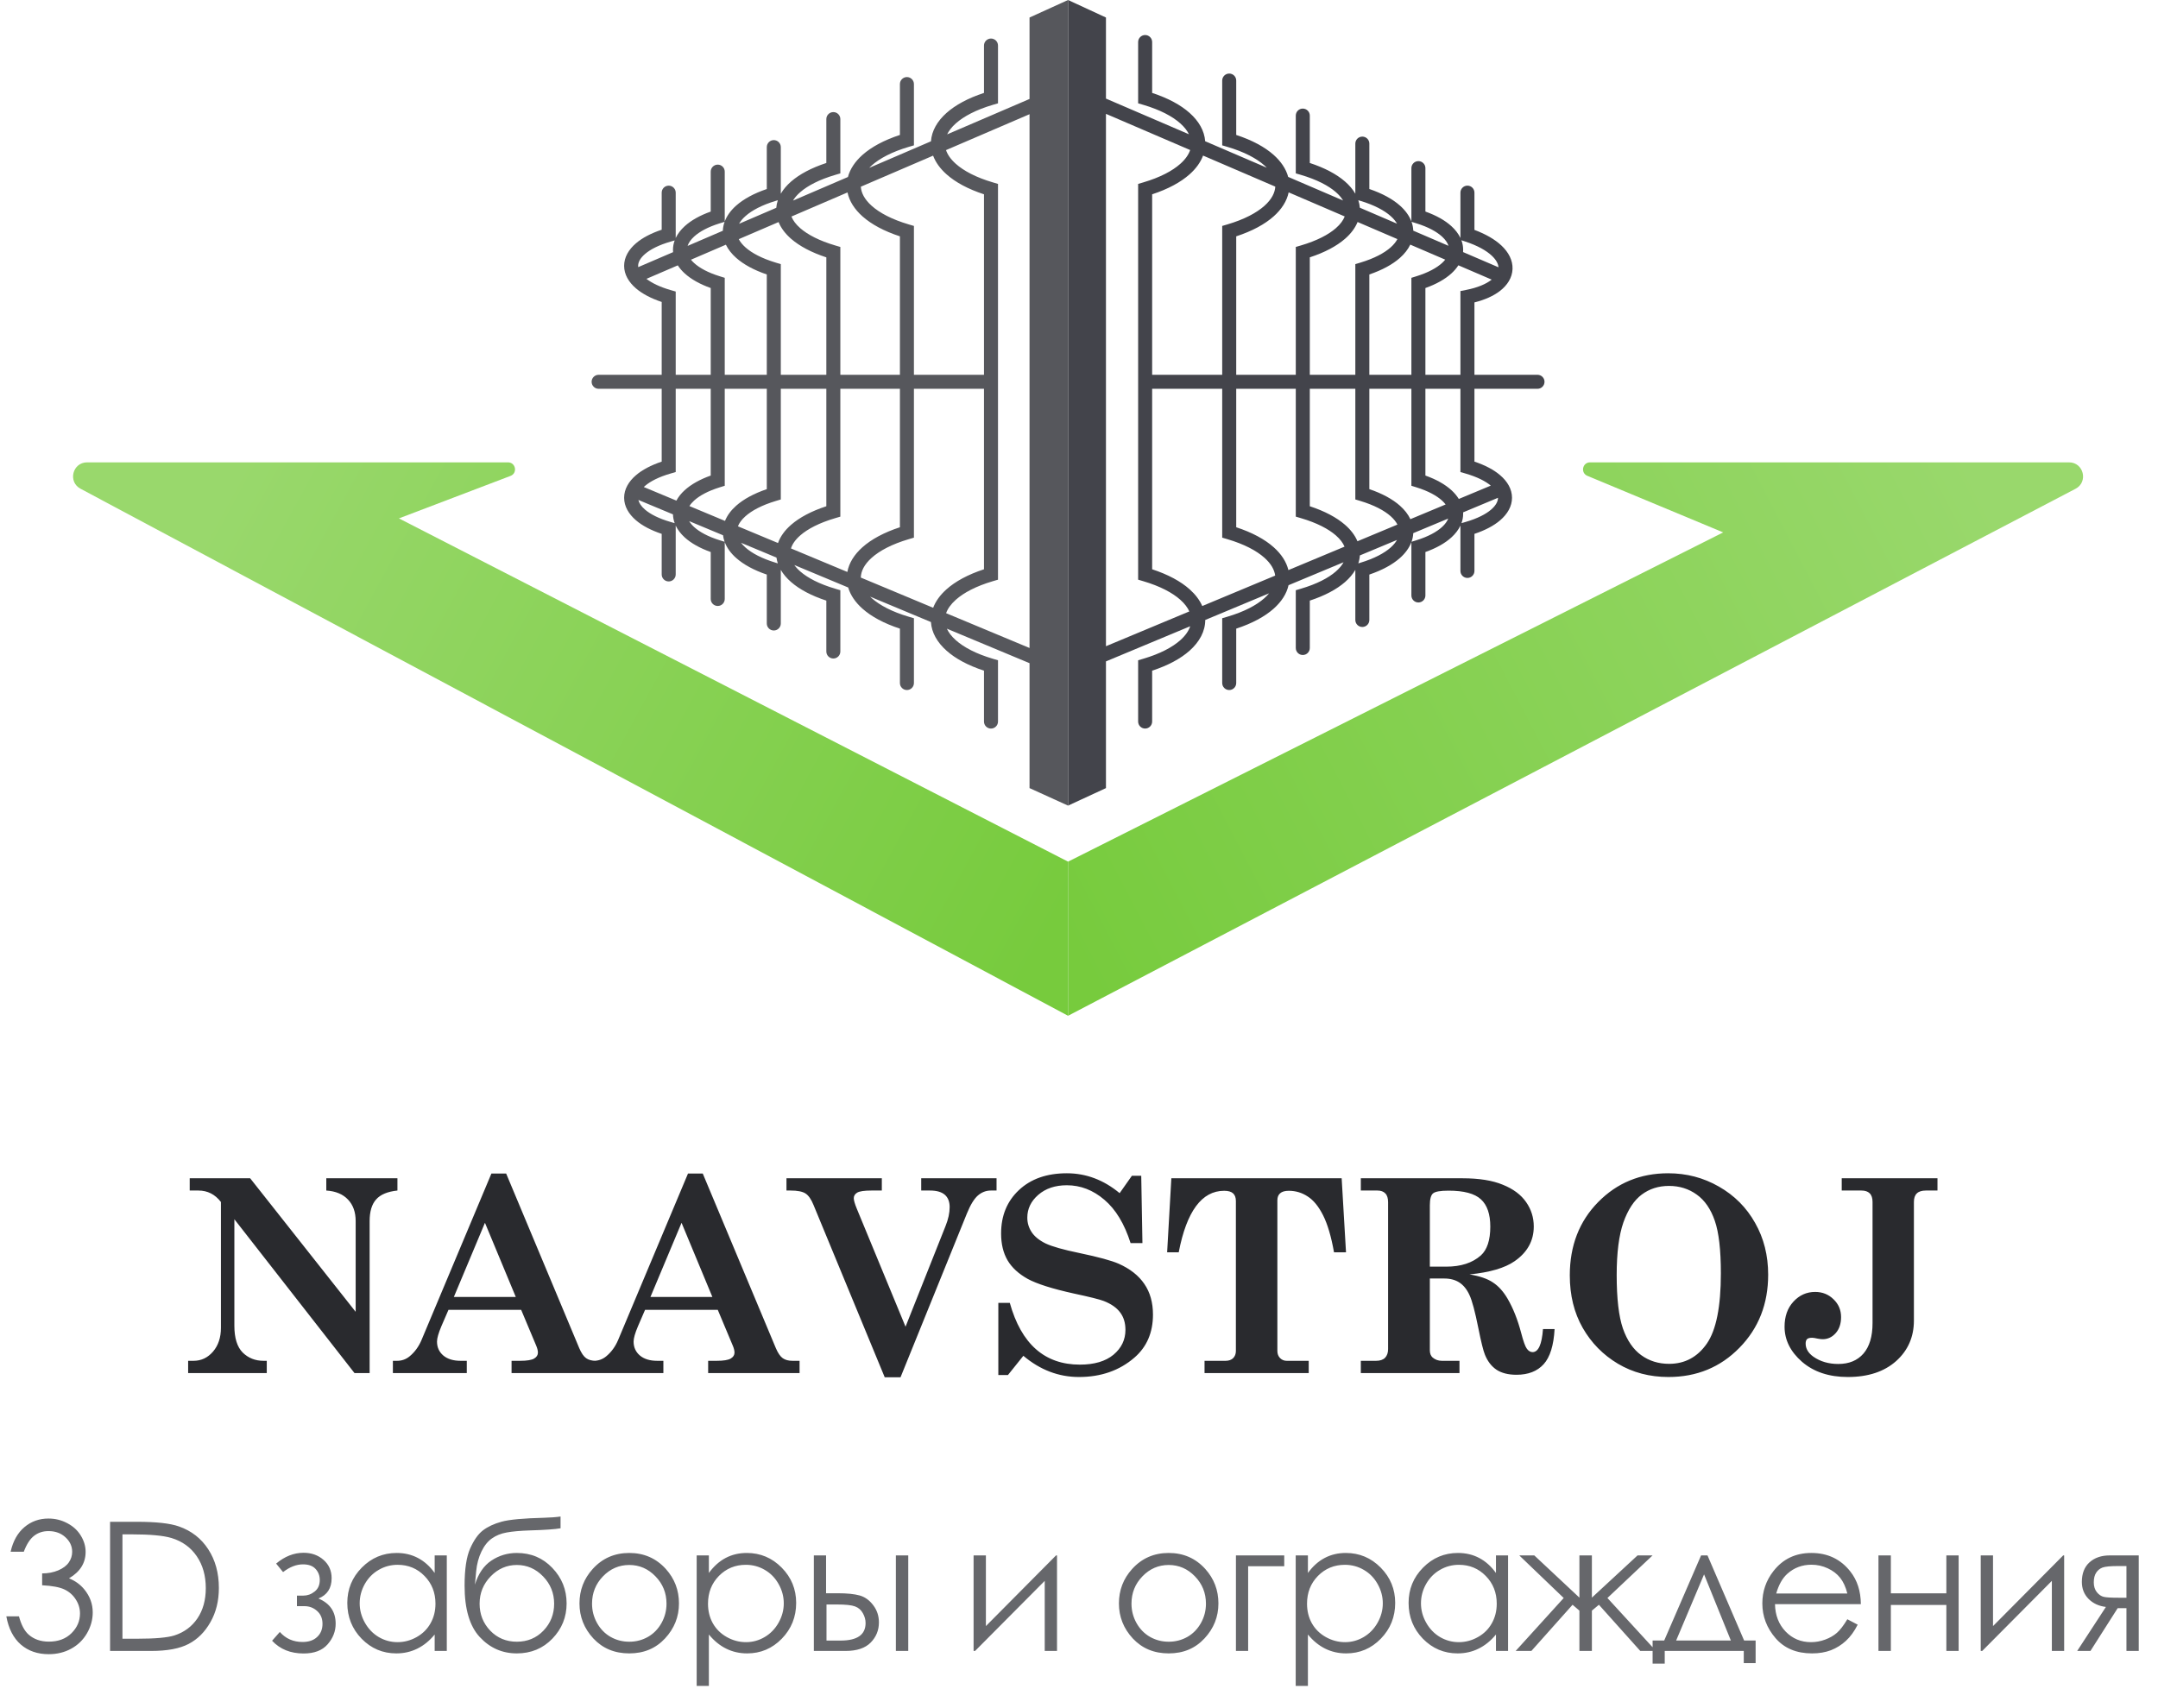 <svg width="144" height="114" viewBox="0 0 144 114" fill="none" xmlns="http://www.w3.org/2000/svg">
<path d="M1.588 103.561H0.709C0.869 102.85 1.176 102.303 1.629 101.92C2.082 101.537 2.617 101.346 3.234 101.346C3.684 101.346 4.102 101.449 4.488 101.656C4.879 101.86 5.18 102.135 5.391 102.483C5.605 102.83 5.713 103.194 5.713 103.572C5.713 104.315 5.344 104.903 4.605 105.336C5.02 105.504 5.359 105.75 5.625 106.074C6 106.531 6.188 107.043 6.188 107.61C6.188 108.098 6.059 108.565 5.801 109.01C5.543 109.451 5.191 109.793 4.746 110.035C4.301 110.278 3.803 110.399 3.252 110.399C2.51 110.399 1.891 110.186 1.395 109.76C0.898 109.33 0.574 108.701 0.422 107.873H1.266C1.414 108.432 1.627 108.836 1.904 109.086C2.26 109.403 2.713 109.561 3.264 109.561C3.889 109.561 4.391 109.373 4.77 108.998C5.148 108.623 5.338 108.184 5.338 107.68C5.338 107.344 5.242 107.029 5.051 106.737C4.863 106.444 4.609 106.223 4.289 106.074C3.973 105.926 3.48 105.834 2.812 105.799V105.008C3.207 105.008 3.566 104.94 3.891 104.803C4.215 104.662 4.449 104.485 4.594 104.27C4.742 104.055 4.816 103.82 4.816 103.567C4.816 103.192 4.666 102.867 4.365 102.594C4.068 102.32 3.691 102.184 3.234 102.184C2.863 102.184 2.543 102.289 2.273 102.5C2.004 102.707 1.775 103.061 1.588 103.561ZM7.345 110.182V101.563H9.132C10.421 101.563 11.357 101.666 11.939 101.873C12.775 102.166 13.427 102.674 13.896 103.397C14.368 104.119 14.605 104.981 14.605 105.981C14.605 106.844 14.417 107.604 14.042 108.26C13.671 108.916 13.187 109.401 12.589 109.713C11.995 110.026 11.162 110.182 10.087 110.182H7.345ZM8.171 109.367H9.167C10.359 109.367 11.185 109.293 11.646 109.145C12.294 108.934 12.804 108.555 13.175 108.008C13.546 107.457 13.732 106.785 13.732 105.992C13.732 105.16 13.531 104.449 13.128 103.86C12.726 103.27 12.165 102.865 11.447 102.647C10.908 102.483 10.019 102.401 8.781 102.401H8.171V109.367ZM19.814 106.49H20.242C20.516 106.49 20.766 106.401 20.992 106.221C21.223 106.041 21.338 105.783 21.338 105.447C21.338 105.162 21.246 104.918 21.063 104.715C20.879 104.508 20.598 104.404 20.219 104.404C19.777 104.404 19.334 104.576 18.889 104.92L18.426 104.352C19 103.871 19.61 103.631 20.254 103.631C20.785 103.631 21.23 103.789 21.59 104.106C21.949 104.422 22.129 104.83 22.129 105.33C22.129 105.994 21.836 106.445 21.25 106.684C22.016 107.004 22.398 107.565 22.398 108.365C22.398 108.873 22.219 109.332 21.86 109.742C21.504 110.149 20.971 110.352 20.26 110.352C19.389 110.352 18.688 110.069 18.156 109.502L18.672 108.916C19.067 109.362 19.572 109.584 20.189 109.584C20.604 109.584 20.928 109.473 21.162 109.25C21.401 109.028 21.52 108.735 21.52 108.371C21.52 108.016 21.401 107.731 21.162 107.516C20.924 107.301 20.643 107.194 20.318 107.194H19.814V106.49ZM29.814 103.807V110.182H29.005V109.086C28.662 109.504 28.275 109.819 27.845 110.029C27.419 110.24 26.953 110.346 26.445 110.346C25.542 110.346 24.771 110.02 24.13 109.367C23.494 108.711 23.175 107.914 23.175 106.977C23.175 106.059 23.497 105.274 24.142 104.621C24.787 103.969 25.562 103.643 26.468 103.643C26.992 103.643 27.464 103.754 27.886 103.977C28.312 104.199 28.685 104.533 29.005 104.979V103.807H29.814ZM26.533 104.434C26.076 104.434 25.654 104.547 25.267 104.774C24.88 104.996 24.572 105.311 24.341 105.717C24.115 106.123 24.001 106.553 24.001 107.006C24.001 107.455 24.117 107.885 24.347 108.295C24.578 108.705 24.886 109.026 25.273 109.256C25.663 109.483 26.081 109.596 26.527 109.596C26.976 109.596 27.402 109.483 27.804 109.256C28.206 109.029 28.515 108.723 28.73 108.336C28.949 107.949 29.058 107.514 29.058 107.029C29.058 106.291 28.814 105.674 28.326 105.178C27.841 104.682 27.244 104.434 26.533 104.434ZM37.405 101.211V101.996C37.014 102.063 36.344 102.11 35.395 102.137C34.708 102.16 34.177 102.207 33.802 102.278C33.431 102.344 33.106 102.475 32.829 102.67C32.552 102.862 32.317 103.154 32.126 103.549C31.938 103.94 31.821 104.377 31.774 104.862L31.692 105.758C31.915 105.028 32.28 104.492 32.788 104.153C33.3 103.813 33.866 103.643 34.487 103.643C35.432 103.643 36.221 103.975 36.854 104.639C37.491 105.303 37.809 106.094 37.809 107.012C37.809 107.922 37.493 108.705 36.86 109.362C36.227 110.018 35.436 110.346 34.487 110.346C33.514 110.346 32.69 109.983 32.014 109.256C31.339 108.529 31.001 107.385 31.001 105.822C31.001 104.733 31.124 103.908 31.37 103.35C31.62 102.787 31.905 102.383 32.225 102.137C32.546 101.891 32.96 101.697 33.468 101.557C33.975 101.416 34.927 101.328 36.321 101.293C36.751 101.281 37.112 101.254 37.405 101.211ZM36.977 107.029C36.977 106.322 36.731 105.715 36.239 105.207C35.747 104.699 35.163 104.445 34.487 104.445C33.815 104.445 33.233 104.699 32.741 105.207C32.249 105.715 32.003 106.322 32.003 107.029C32.003 107.733 32.239 108.332 32.712 108.828C33.188 109.32 33.78 109.567 34.487 109.567C35.198 109.567 35.79 109.32 36.263 108.828C36.739 108.332 36.977 107.733 36.977 107.029ZM41.99 103.643C42.971 103.643 43.783 103.998 44.428 104.709C45.014 105.358 45.307 106.125 45.307 107.012C45.307 107.903 44.996 108.682 44.375 109.35C43.758 110.014 42.963 110.346 41.99 110.346C41.014 110.346 40.215 110.014 39.594 109.35C38.977 108.682 38.668 107.903 38.668 107.012C38.668 106.129 38.961 105.363 39.547 104.715C40.192 104 41.006 103.643 41.99 103.643ZM41.99 104.445C41.311 104.445 40.727 104.697 40.238 105.201C39.75 105.705 39.506 106.315 39.506 107.029C39.506 107.49 39.617 107.92 39.84 108.319C40.063 108.717 40.363 109.026 40.742 109.244C41.121 109.459 41.537 109.567 41.99 109.567C42.444 109.567 42.859 109.459 43.238 109.244C43.617 109.026 43.918 108.717 44.141 108.319C44.363 107.92 44.475 107.49 44.475 107.029C44.475 106.315 44.229 105.705 43.736 105.201C43.248 104.697 42.666 104.445 41.99 104.445ZM46.488 103.807H47.302V104.979C47.627 104.533 47.999 104.199 48.421 103.977C48.843 103.754 49.314 103.643 49.834 103.643C50.74 103.643 51.515 103.969 52.16 104.621C52.804 105.274 53.127 106.059 53.127 106.977C53.127 107.914 52.806 108.711 52.166 109.367C51.529 110.02 50.759 110.346 49.857 110.346C49.349 110.346 48.882 110.24 48.457 110.029C48.031 109.819 47.646 109.504 47.302 109.086V112.514H46.488V103.807ZM49.769 104.434C49.058 104.434 48.459 104.682 47.97 105.178C47.486 105.674 47.244 106.291 47.244 107.029C47.244 107.514 47.351 107.949 47.566 108.336C47.785 108.723 48.095 109.029 48.498 109.256C48.904 109.483 49.332 109.596 49.781 109.596C50.222 109.596 50.636 109.483 51.023 109.256C51.414 109.026 51.724 108.705 51.955 108.295C52.185 107.885 52.3 107.455 52.3 107.006C52.3 106.553 52.185 106.123 51.955 105.717C51.728 105.311 51.421 104.996 51.035 104.774C50.648 104.547 50.226 104.434 49.769 104.434ZM55.122 106.332H55.901C56.522 106.332 57.009 106.381 57.36 106.479C57.712 106.576 58.014 106.793 58.268 107.129C58.522 107.461 58.649 107.844 58.649 108.278C58.649 108.801 58.466 109.25 58.099 109.625C57.731 109.996 57.175 110.182 56.429 110.182H54.307V103.807H55.122V106.332ZM55.151 107.082V109.49H56.095C57.204 109.49 57.759 109.1 57.759 108.319C57.759 108.096 57.698 107.877 57.577 107.662C57.46 107.447 57.286 107.297 57.056 107.211C56.829 107.125 56.427 107.082 55.849 107.082H55.151ZM59.78 103.807H60.606V110.182H59.78V103.807ZM65.787 103.807V108.524L70.468 103.807H70.533V110.182H69.713V105.506L65.066 110.182H64.966V103.807H65.787ZM77.987 103.643C78.967 103.643 79.78 103.998 80.424 104.709C81.01 105.358 81.303 106.125 81.303 107.012C81.303 107.903 80.993 108.682 80.371 109.35C79.754 110.014 78.959 110.346 77.987 110.346C77.01 110.346 76.211 110.014 75.59 109.35C74.973 108.682 74.664 107.903 74.664 107.012C74.664 106.129 74.957 105.363 75.543 104.715C76.188 104 77.002 103.643 77.987 103.643ZM77.987 104.445C77.307 104.445 76.723 104.697 76.235 105.201C75.746 105.705 75.502 106.315 75.502 107.029C75.502 107.49 75.614 107.92 75.836 108.319C76.059 108.717 76.36 109.026 76.739 109.244C77.118 109.459 77.534 109.567 77.987 109.567C78.44 109.567 78.856 109.459 79.235 109.244C79.614 109.026 79.914 108.717 80.137 108.319C80.36 107.92 80.471 107.49 80.471 107.029C80.471 106.315 80.225 105.705 79.733 105.201C79.245 104.697 78.662 104.445 77.987 104.445ZM83.287 104.528V110.182H82.472V103.807H85.695V104.528H83.287ZM86.46 103.807H87.275V104.979C87.599 104.533 87.972 104.199 88.394 103.977C88.816 103.754 89.286 103.643 89.806 103.643C90.712 103.643 91.487 103.969 92.132 104.621C92.776 105.274 93.099 106.059 93.099 106.977C93.099 107.914 92.778 108.711 92.138 109.367C91.501 110.02 90.731 110.346 89.829 110.346C89.321 110.346 88.855 110.24 88.429 110.029C88.003 109.819 87.618 109.504 87.275 109.086V112.514H86.46V103.807ZM89.741 104.434C89.03 104.434 88.431 104.682 87.942 105.178C87.458 105.674 87.216 106.291 87.216 107.029C87.216 107.514 87.323 107.949 87.538 108.336C87.757 108.723 88.067 109.029 88.47 109.256C88.876 109.483 89.304 109.596 89.753 109.596C90.194 109.596 90.608 109.483 90.995 109.256C91.386 109.026 91.696 108.705 91.927 108.295C92.157 107.885 92.272 107.455 92.272 107.006C92.272 106.553 92.157 106.123 91.927 105.717C91.7 105.311 91.394 104.996 91.007 104.774C90.62 104.547 90.198 104.434 89.741 104.434ZM100.631 103.807V110.182H99.823V109.086C99.479 109.504 99.092 109.819 98.662 110.029C98.237 110.24 97.77 110.346 97.262 110.346C96.36 110.346 95.588 110.02 94.948 109.367C94.311 108.711 93.993 107.914 93.993 106.977C93.993 106.059 94.315 105.274 94.959 104.621C95.604 103.969 96.379 103.643 97.285 103.643C97.809 103.643 98.282 103.754 98.704 103.977C99.129 104.199 99.502 104.533 99.823 104.979V103.807H100.631ZM97.35 104.434C96.893 104.434 96.471 104.547 96.084 104.774C95.698 104.996 95.389 105.311 95.159 105.717C94.932 106.123 94.819 106.553 94.819 107.006C94.819 107.455 94.934 107.885 95.165 108.295C95.395 108.705 95.704 109.026 96.09 109.256C96.481 109.483 96.899 109.596 97.344 109.596C97.793 109.596 98.219 109.483 98.621 109.256C99.024 109.029 99.332 108.723 99.547 108.336C99.766 107.949 99.875 107.514 99.875 107.029C99.875 106.291 99.631 105.674 99.143 105.178C98.659 104.682 98.061 104.434 97.35 104.434ZM105.392 103.807H106.224V106.625L109.271 103.807H110.273L107.261 106.649L110.502 110.182H109.453L106.693 107.1L106.224 107.492V110.182H105.392V107.492L104.935 107.1L102.187 110.182H101.138L104.344 106.649L101.379 103.807H102.381L105.392 106.625V103.807ZM111.05 109.485L113.511 103.807H113.939L116.382 109.485H117.15V110.996H116.359V110.182H111.085V111.031H110.276V109.485H111.05ZM113.71 105.072L111.847 109.485H115.497L113.71 105.072ZM123.27 108.067L123.961 108.43C123.735 108.875 123.473 109.235 123.176 109.508C122.879 109.781 122.545 109.99 122.174 110.135C121.803 110.276 121.383 110.346 120.915 110.346C119.875 110.346 119.063 110.006 118.477 109.326C117.891 108.643 117.598 107.871 117.598 107.012C117.598 106.203 117.846 105.483 118.342 104.85C118.971 104.045 119.813 103.643 120.868 103.643C121.954 103.643 122.821 104.055 123.469 104.879C123.93 105.461 124.165 106.188 124.172 107.059H118.442C118.457 107.801 118.694 108.41 119.151 108.887C119.608 109.36 120.172 109.596 120.844 109.596C121.168 109.596 121.483 109.539 121.788 109.426C122.096 109.313 122.358 109.162 122.573 108.975C122.788 108.787 123.02 108.485 123.27 108.067ZM123.27 106.35C123.161 105.912 123 105.563 122.79 105.301C122.582 105.039 122.307 104.828 121.963 104.668C121.62 104.508 121.258 104.428 120.879 104.428C120.254 104.428 119.717 104.629 119.268 105.031C118.94 105.324 118.692 105.764 118.524 106.35H123.27ZM129.877 107.112H126.174V110.182H125.347V103.807H126.174V106.338H129.877V103.807H130.697V110.182H129.877V107.112ZM132.991 103.807V108.524L137.673 103.807H137.738V110.182H136.917V105.506L132.271 110.182H132.171V103.807H132.991ZM141.895 107.328H141.309L139.493 110.182H138.608L140.524 107.246C140.047 107.188 139.661 107.008 139.364 106.707C139.067 106.403 138.919 106.026 138.919 105.576C138.919 105.014 139.088 104.578 139.428 104.27C139.772 103.961 140.221 103.807 140.776 103.807H142.715V110.182H141.895V107.328ZM141.895 104.516H141.356C140.833 104.516 140.481 104.549 140.301 104.615C140.122 104.682 139.979 104.797 139.874 104.961C139.768 105.121 139.715 105.338 139.715 105.612C139.715 105.873 139.784 106.09 139.92 106.262C140.057 106.43 140.21 106.533 140.378 106.572C140.545 106.612 140.872 106.631 141.356 106.631H141.895V104.516Z" fill="#66676B"/>
<path d="M12.659 78.637H16.693L23.733 87.549V81.494C23.733 80.896 23.564 80.419 23.224 80.061C22.884 79.698 22.4 79.496 21.773 79.455V78.637H26.52V79.455C25.857 79.525 25.383 79.724 25.096 80.052C24.809 80.375 24.665 80.855 24.665 81.494V91.636H23.654L15.639 81.371V88.481C15.639 89.296 15.823 89.89 16.192 90.265C16.567 90.634 17.03 90.819 17.581 90.819H17.801V91.636H12.554V90.819H12.914C13.43 90.819 13.863 90.614 14.215 90.204C14.566 89.794 14.742 89.266 14.742 88.622V80.219C14.35 79.71 13.849 79.455 13.239 79.455H12.659V78.637ZM33.775 78.321L38.653 89.975C38.794 90.303 38.946 90.526 39.11 90.643C39.275 90.76 39.491 90.819 39.761 90.819H40.235V91.636H34.136V90.819H34.707C35.158 90.819 35.469 90.769 35.639 90.67C35.809 90.57 35.894 90.438 35.894 90.274C35.894 90.145 35.858 89.996 35.788 89.826L34.777 87.418H29.926L29.451 88.516C29.258 88.973 29.161 89.313 29.161 89.536C29.161 89.917 29.302 90.227 29.583 90.467C29.864 90.702 30.248 90.819 30.734 90.819H31.148V91.636H26.217V90.819H26.498C26.814 90.819 27.093 90.719 27.333 90.52C27.673 90.239 27.937 89.879 28.124 89.439L32.791 78.321H33.775ZM32.36 81.608L30.286 86.556H34.417L32.36 81.608ZM46.894 78.321L51.772 89.975C51.912 90.303 52.065 90.526 52.229 90.643C52.393 90.76 52.609 90.819 52.879 90.819H53.354V91.636H47.254V90.819H47.825C48.276 90.819 48.587 90.769 48.757 90.67C48.927 90.57 49.012 90.438 49.012 90.274C49.012 90.145 48.977 89.996 48.906 89.826L47.896 87.418H43.044L42.569 88.516C42.376 88.973 42.279 89.313 42.279 89.536C42.279 89.917 42.42 90.227 42.701 90.467C42.983 90.702 43.366 90.819 43.853 90.819H44.266V91.636H39.335V90.819H39.616C39.933 90.819 40.211 90.719 40.451 90.52C40.791 90.239 41.055 89.879 41.242 89.439L45.909 78.321H46.894ZM45.479 81.608L43.404 86.556H47.535L45.479 81.608ZM52.48 78.637H58.843V79.455H58.149C57.674 79.455 57.358 79.502 57.199 79.595C57.047 79.689 56.971 79.812 56.971 79.965C56.971 80.105 57.038 80.34 57.173 80.668L60.425 88.543L63.097 81.819C63.278 81.368 63.369 80.949 63.369 80.562C63.369 80.199 63.261 79.924 63.044 79.736C62.827 79.549 62.499 79.455 62.06 79.455H61.471V78.637H66.498V79.455H66.12C65.798 79.455 65.508 79.566 65.25 79.789C64.998 80.011 64.755 80.41 64.521 80.984L60.091 91.918H59.036L54.29 80.43C54.132 80.038 53.95 79.777 53.745 79.648C53.54 79.519 53.209 79.455 52.752 79.455H52.48V78.637ZM74.712 79.63L75.529 78.47H76.153L76.233 82.962H75.442C75.031 81.672 74.448 80.709 73.692 80.07C72.937 79.425 72.102 79.103 71.188 79.103C70.408 79.103 69.773 79.317 69.28 79.745C68.794 80.167 68.551 80.674 68.551 81.265C68.551 81.617 68.648 81.939 68.841 82.232C69.034 82.525 69.345 82.777 69.773 82.988C70.206 83.193 70.962 83.407 72.04 83.629C73.3 83.893 74.17 84.13 74.65 84.341C75.412 84.681 75.984 85.132 76.364 85.695C76.745 86.252 76.936 86.931 76.936 87.734C76.936 88.935 76.523 89.893 75.696 90.608C74.7 91.469 73.467 91.9 71.996 91.9C70.643 91.9 69.406 91.428 68.287 90.485L67.259 91.768H66.617V86.952H67.382C68.15 89.7 69.708 91.074 72.058 91.074C73.019 91.074 73.766 90.854 74.299 90.415C74.832 89.969 75.099 89.416 75.099 88.754C75.099 88.291 74.982 87.904 74.747 87.593C74.513 87.277 74.15 87.022 73.657 86.829C73.388 86.723 72.72 86.556 71.653 86.328C70.218 86.011 69.192 85.686 68.577 85.352C67.968 85.012 67.52 84.599 67.233 84.113C66.945 83.621 66.802 83.023 66.802 82.32C66.802 81.136 67.197 80.172 67.988 79.428C68.785 78.678 69.852 78.303 71.188 78.303C72.471 78.303 73.646 78.746 74.712 79.63ZM78.162 78.637H89.527L89.817 83.577H89.017C88.829 82.522 88.586 81.699 88.287 81.107C87.989 80.515 87.646 80.096 87.259 79.85C86.878 79.598 86.459 79.472 86.002 79.472C85.739 79.472 85.545 79.528 85.422 79.639C85.299 79.745 85.237 79.9 85.237 80.105V90.16C85.237 90.353 85.296 90.511 85.413 90.634C85.536 90.757 85.683 90.819 85.853 90.819H87.329V91.636H80.377V90.819H81.783C81.994 90.819 82.161 90.76 82.284 90.643C82.407 90.52 82.469 90.359 82.469 90.16V80.158C82.469 79.924 82.404 79.751 82.276 79.639C82.153 79.528 81.956 79.472 81.687 79.472C80.193 79.472 79.182 80.841 78.654 83.577H77.881L78.162 78.637ZM90.806 78.637H97.591C98.693 78.637 99.589 78.781 100.281 79.068C100.978 79.349 101.496 79.736 101.836 80.228C102.176 80.715 102.346 81.257 102.346 81.854C102.346 82.809 101.918 83.583 101.063 84.174C100.412 84.626 99.41 84.919 98.057 85.053C98.737 85.165 99.258 85.343 99.621 85.59C99.99 85.83 100.316 86.19 100.597 86.671C100.966 87.303 101.268 88.062 101.502 88.947C101.649 89.515 101.778 89.873 101.889 90.019C102 90.166 102.126 90.239 102.267 90.239C102.654 90.239 102.885 89.726 102.961 88.701H103.735C103.676 89.791 103.433 90.573 103.005 91.047C102.577 91.516 101.974 91.751 101.195 91.751C100.638 91.751 100.19 91.636 99.85 91.408C99.516 91.179 99.261 90.845 99.085 90.406C98.98 90.154 98.833 89.562 98.646 88.63C98.429 87.541 98.233 86.808 98.057 86.433C97.887 86.058 97.664 85.78 97.389 85.598C97.114 85.417 96.774 85.326 96.369 85.326H95.411V90.116C95.411 90.327 95.473 90.488 95.596 90.599C95.772 90.746 95.977 90.819 96.211 90.819H97.389V91.636H90.806V90.819H91.825C92.089 90.819 92.288 90.752 92.423 90.617C92.558 90.476 92.625 90.283 92.625 90.037V80.237C92.625 79.967 92.564 79.771 92.441 79.648C92.318 79.519 92.142 79.455 91.913 79.455H90.806V78.637ZM95.411 84.535H96.51C97.483 84.535 98.25 84.286 98.813 83.788C99.235 83.407 99.445 82.765 99.445 81.863C99.445 81.031 99.237 80.424 98.822 80.044C98.406 79.657 97.685 79.463 96.659 79.463C96.109 79.463 95.763 79.525 95.622 79.648C95.482 79.765 95.411 80.032 95.411 80.448V84.535ZM111.316 78.303C112.54 78.303 113.668 78.599 114.699 79.191C115.737 79.783 116.542 80.591 117.116 81.617C117.697 82.636 117.987 83.788 117.987 85.071C117.987 87.022 117.348 88.648 116.071 89.949C114.799 91.25 113.22 91.9 111.333 91.9C110.079 91.9 108.954 91.604 107.958 91.012C106.968 90.421 106.186 89.624 105.612 88.622C105.037 87.614 104.75 86.445 104.75 85.115C104.75 83.14 105.38 81.511 106.64 80.228C107.9 78.945 109.458 78.303 111.316 78.303ZM111.368 79.147C110.671 79.147 110.065 79.341 109.549 79.727C109.039 80.108 108.632 80.726 108.327 81.582C108.029 82.437 107.879 83.609 107.879 85.097C107.879 86.662 108.017 87.848 108.292 88.657C108.574 89.46 108.981 90.054 109.514 90.441C110.047 90.828 110.668 91.021 111.377 91.021C112.426 91.021 113.264 90.573 113.891 89.676C114.518 88.774 114.831 87.21 114.831 84.983C114.831 83.424 114.697 82.255 114.427 81.476C114.158 80.691 113.756 80.108 113.223 79.727C112.69 79.341 112.072 79.147 111.368 79.147ZM122.896 78.637H129.285V79.455H128.521C128.24 79.455 128.034 79.519 127.906 79.648C127.777 79.771 127.712 79.962 127.712 80.219V88.129C127.712 89.225 127.317 90.128 126.526 90.837C125.729 91.546 124.654 91.9 123.3 91.9C122.052 91.9 121.035 91.563 120.25 90.889C119.471 90.21 119.081 89.427 119.081 88.543C119.081 87.857 119.278 87.3 119.67 86.873C120.069 86.439 120.552 86.222 121.12 86.222C121.607 86.222 122.017 86.386 122.351 86.715C122.685 87.037 122.852 87.432 122.852 87.901C122.852 88.346 122.732 88.704 122.492 88.973C122.251 89.243 121.961 89.378 121.621 89.378C121.545 89.378 121.44 89.366 121.305 89.342C121.123 89.301 120.994 89.281 120.918 89.281C120.76 89.281 120.649 89.31 120.584 89.369C120.52 89.433 120.488 89.533 120.488 89.668C120.488 90.007 120.66 90.3 121.006 90.546C121.469 90.869 122.023 91.03 122.667 91.03C123.382 91.03 123.942 90.799 124.346 90.336C124.75 89.867 124.952 89.19 124.952 88.305V80.219C124.952 79.956 124.888 79.762 124.759 79.639C124.636 79.516 124.451 79.455 124.205 79.455H122.896V78.637Z" fill="#292A2E"/>
<path d="M5.372 32.617L71.27 67.792V57.506L26.62 34.597L34.065 31.762C34.55 31.577 34.417 30.857 33.898 30.857H5.813C4.839 30.857 4.514 32.159 5.372 32.617Z" fill="url(#paint0_linear_45_8)"/>
<path d="M138.497 32.621L71.27 67.792V57.506L114.985 35.532L105.922 31.756C105.45 31.56 105.591 30.857 106.102 30.857H138.064C139.041 30.857 139.363 32.167 138.497 32.621Z" fill="url(#paint1_linear_45_8)"/>
<path fill-rule="evenodd" clip-rule="evenodd" d="M71.27 53.766V0L73.799 1.169V6.598L73.806 6.583L79.337 8.961C79.221 8.723 79.034 8.479 78.76 8.235C78.237 7.768 77.42 7.329 76.282 6.994L75.946 6.895V2.805C75.946 2.547 76.155 2.338 76.414 2.338C76.672 2.338 76.881 2.547 76.881 2.805V6.201C77.945 6.55 78.786 7.005 79.382 7.537C79.996 8.084 80.37 8.731 80.419 9.426L84.531 11.193C84.481 11.142 84.428 11.091 84.371 11.04C83.847 10.573 83.03 10.134 81.892 9.799L81.556 9.7V5.376C81.556 5.118 81.766 4.909 82.024 4.909C82.282 4.909 82.491 5.118 82.491 5.376V9.006C83.555 9.355 84.396 9.81 84.993 10.342C85.479 10.776 85.815 11.273 85.958 11.806L89.621 13.381C89.513 13.198 89.355 13.009 89.136 12.819C88.645 12.392 87.876 11.986 86.801 11.669L86.466 11.571V7.714C86.466 7.456 86.675 7.247 86.933 7.247C87.191 7.247 87.401 7.456 87.401 7.714V10.877C88.397 11.204 89.187 11.624 89.75 12.114C90.037 12.364 90.27 12.637 90.439 12.928V9.584C90.439 9.326 90.648 9.117 90.907 9.117C91.165 9.117 91.374 9.326 91.374 9.584V12.614C92.236 12.908 92.923 13.283 93.417 13.721C93.771 14.036 94.035 14.392 94.18 14.778V11.221C94.18 10.963 94.389 10.753 94.647 10.753C94.906 10.753 95.115 10.963 95.115 11.221V14.119C95.843 14.379 96.428 14.709 96.852 15.096C97.112 15.333 97.317 15.597 97.452 15.882V12.857C97.452 12.599 97.662 12.389 97.92 12.389C98.178 12.389 98.387 12.599 98.387 12.857V15.343C99.15 15.628 99.751 15.979 100.178 16.377C100.664 16.83 100.95 17.372 100.929 17.952C100.908 18.534 100.582 19.041 100.078 19.427C99.651 19.753 99.08 20.01 98.387 20.183L98.387 25.013H102.595C102.853 25.013 103.063 25.222 103.063 25.48C103.063 25.739 102.854 25.948 102.595 25.948H98.387V30.808C99.105 31.048 99.683 31.355 100.103 31.715C100.589 32.13 100.894 32.646 100.894 33.219C100.894 33.793 100.589 34.308 100.103 34.724C99.683 35.084 99.105 35.39 98.387 35.63V38.104C98.387 38.362 98.178 38.571 97.92 38.571C97.662 38.571 97.452 38.362 97.452 38.104V35.079C97.317 35.364 97.112 35.628 96.852 35.865C96.428 36.252 95.843 36.582 95.115 36.842V39.74C95.115 39.999 94.906 40.208 94.647 40.208C94.389 40.208 94.18 39.999 94.18 39.74V36.183C94.035 36.569 93.771 36.925 93.417 37.24C92.923 37.678 92.236 38.053 91.374 38.346V41.377C91.374 41.635 91.165 41.844 90.907 41.844C90.648 41.844 90.439 41.635 90.439 41.377V38.033C90.27 38.324 90.037 38.598 89.75 38.847C89.187 39.337 88.397 39.757 87.401 40.084V43.247C87.401 43.505 87.191 43.714 86.933 43.714C86.675 43.714 86.466 43.505 86.466 43.247V39.391L86.801 39.292C87.876 38.976 88.645 38.569 89.136 38.142C89.377 37.932 89.545 37.724 89.653 37.524L85.982 39.056C85.856 39.627 85.509 40.159 84.993 40.619C84.396 41.15 83.555 41.606 82.491 41.955V45.584C82.491 45.843 82.282 46.052 82.024 46.052C81.766 46.052 81.556 45.843 81.556 45.584V41.261L81.892 41.162C83.03 40.827 83.847 40.387 84.371 39.921C84.491 39.813 84.595 39.705 84.684 39.598L80.424 41.376C80.424 42.131 80.042 42.836 79.382 43.424C78.785 43.956 77.945 44.411 76.881 44.76V48.156C76.881 48.414 76.671 48.623 76.413 48.623C76.155 48.623 75.946 48.414 75.946 48.156V44.066L76.281 43.967C77.419 43.632 78.236 43.192 78.76 42.726C79.113 42.411 79.322 42.095 79.421 41.795L73.799 44.141V52.597L71.27 53.766ZM89.731 14.446L85.99 12.838C85.87 13.423 85.52 13.967 84.993 14.437C84.396 14.969 83.555 15.424 82.491 15.773V25.013H86.466V16.481L86.801 16.383C87.876 16.067 88.645 15.66 89.136 15.233C89.446 14.963 89.634 14.697 89.731 14.446ZM85.098 12.455L80.279 10.383C80.111 10.835 79.803 11.257 79.382 11.632C78.786 12.163 77.945 12.619 76.881 12.968V25.013H81.556V15.079L81.892 14.98C83.03 14.645 83.847 14.205 84.371 13.739C84.865 13.298 85.077 12.855 85.098 12.455ZM79.418 10.013L73.799 7.598V43.128L79.362 40.806C79.248 40.552 79.054 40.289 78.76 40.027C78.236 39.561 77.419 39.121 76.281 38.786L75.946 38.687L75.946 12.274L76.282 12.175C77.42 11.84 78.237 11.4 78.76 10.934C79.109 10.623 79.318 10.311 79.418 10.013ZM90.59 14.816L93.246 15.957C93.154 16.135 93.009 16.321 92.796 16.511C92.374 16.886 91.708 17.246 90.772 17.528L90.439 17.628V25.013H87.401V17.175C88.397 16.848 89.187 16.427 89.75 15.938C90.136 15.602 90.425 15.224 90.59 14.816ZM93.221 14.928L90.74 13.862C90.727 13.692 90.692 13.525 90.637 13.363L90.772 13.403C91.708 13.685 92.374 14.045 92.796 14.42C92.991 14.593 93.129 14.764 93.221 14.928ZM94.106 16.326C93.953 16.646 93.717 16.943 93.417 17.21C92.923 17.648 92.236 18.023 91.374 18.317V25.013H94.18V18.541L94.509 18.439C95.306 18.192 95.868 17.878 96.222 17.556C96.306 17.479 96.377 17.403 96.437 17.328L94.106 16.326ZM96.656 16.405L94.306 15.395C94.298 15.192 94.258 14.995 94.19 14.804L94.509 14.903C95.306 15.15 95.868 15.464 96.222 15.787C96.459 16.003 96.593 16.212 96.656 16.405ZM97.315 17.706C97.192 17.898 97.036 18.079 96.852 18.247C96.428 18.633 95.843 18.964 95.115 19.223V25.013H97.452V19.424L97.83 19.35C98.602 19.199 99.156 18.954 99.509 18.684C99.519 18.677 99.529 18.669 99.538 18.662L97.315 17.706ZM99.993 17.839L97.628 16.823C97.632 16.773 97.634 16.722 97.634 16.671C97.634 16.451 97.593 16.238 97.517 16.034L97.773 16.119C98.609 16.394 99.185 16.729 99.54 17.06C99.855 17.354 99.976 17.622 99.993 17.839ZM95.115 25.948H97.452L97.452 31.504L97.79 31.602C98.572 31.828 99.126 32.115 99.478 32.41L97.344 33.3C97.216 33.091 97.05 32.895 96.852 32.714C96.428 32.328 95.843 31.997 95.115 31.738V25.948ZM91.374 25.948H94.18V32.42L94.509 32.522C95.306 32.769 95.868 33.083 96.222 33.405C96.319 33.494 96.399 33.582 96.464 33.668L94.113 34.649C93.96 34.324 93.722 34.022 93.417 33.751C92.923 33.313 92.236 32.938 91.374 32.644V25.948ZM87.401 25.948H90.439V33.333L90.772 33.433C91.708 33.715 92.374 34.075 92.796 34.45C93.011 34.642 93.157 34.83 93.248 35.01L90.581 36.123C90.415 35.724 90.129 35.353 89.75 35.023C89.187 34.534 88.397 34.113 87.401 33.786V25.948ZM82.491 25.948H86.466V34.48L86.801 34.578C87.876 34.895 88.645 35.301 89.136 35.728C89.433 35.986 89.618 36.242 89.718 36.483L85.973 38.047C85.839 37.491 85.497 36.974 84.993 36.524C84.396 35.992 83.555 35.537 82.491 35.188V25.948ZM76.881 25.948H81.556V35.882L81.892 35.981C83.03 36.316 83.847 36.755 84.371 37.222C84.828 37.629 85.044 38.039 85.09 38.415L80.225 40.446C80.049 40.043 79.761 39.667 79.382 39.329C78.785 38.797 77.945 38.342 76.881 37.993V25.948ZM97.632 34.194L99.959 33.222C99.958 33.44 99.844 33.716 99.496 34.014C99.145 34.314 98.585 34.607 97.79 34.837L97.521 34.915C97.595 34.715 97.634 34.505 97.634 34.29C97.634 34.258 97.633 34.225 97.632 34.194ZM94.189 36.157L94.509 36.058C95.306 35.811 95.868 35.497 96.222 35.175C96.438 34.978 96.568 34.787 96.637 34.609L94.305 35.582C94.296 35.779 94.257 35.971 94.189 36.157ZM90.742 37.069L93.219 36.035C93.127 36.199 92.99 36.368 92.796 36.541C92.374 36.916 91.708 37.276 90.772 37.558L90.637 37.598C90.695 37.426 90.731 37.25 90.742 37.069Z" fill="#43444B"/>
<path fill-rule="evenodd" clip-rule="evenodd" d="M71.27 0L68.699 1.169V6.605L63.201 8.968C63.317 8.728 63.505 8.481 63.781 8.235C64.305 7.769 65.121 7.329 66.26 6.994L66.595 6.896V3.039C66.595 2.781 66.386 2.572 66.128 2.572C65.87 2.572 65.66 2.781 65.66 3.039V6.201C64.596 6.55 63.755 7.006 63.159 7.537C62.544 8.085 62.17 8.734 62.122 9.431L58.001 11.203C58.053 11.149 58.11 11.095 58.17 11.04C58.694 10.574 59.511 10.134 60.649 9.799L60.985 9.701V5.611C60.985 5.352 60.775 5.143 60.517 5.143C60.259 5.143 60.05 5.352 60.05 5.611V9.006C58.985 9.355 58.145 9.811 57.548 10.342C57.06 10.778 56.723 11.277 56.581 11.813L52.916 13.388C53.024 13.203 53.184 13.012 53.405 12.82C53.896 12.393 54.665 11.986 55.74 11.67L56.075 11.571V7.948C56.075 7.69 55.866 7.481 55.608 7.481C55.35 7.481 55.14 7.69 55.14 7.948V10.877C54.144 11.204 53.354 11.625 52.791 12.114C52.504 12.364 52.27 12.637 52.102 12.929V9.818C52.102 9.56 51.892 9.351 51.634 9.351C51.376 9.351 51.167 9.56 51.167 9.818V12.615C50.305 12.908 49.618 13.284 49.124 13.721C48.77 14.036 48.506 14.393 48.361 14.778V11.455C48.361 11.197 48.152 10.987 47.894 10.987C47.635 10.987 47.426 11.197 47.426 11.455V14.12C46.698 14.379 46.113 14.71 45.689 15.096C45.429 15.333 45.224 15.598 45.089 15.883V12.857C45.089 12.599 44.879 12.39 44.621 12.39C44.363 12.39 44.154 12.599 44.154 12.857V15.331C43.436 15.571 42.858 15.877 42.438 16.237C41.952 16.653 41.647 17.168 41.647 17.742C41.647 18.315 41.952 18.831 42.438 19.247C42.858 19.606 43.436 19.913 44.154 20.153V25.013H39.946C39.687 25.013 39.478 25.223 39.478 25.481C39.478 25.739 39.687 25.948 39.946 25.948L44.154 25.948V30.808C43.436 31.049 42.858 31.355 42.438 31.715C41.952 32.13 41.647 32.646 41.647 33.219C41.647 33.793 41.952 34.309 42.438 34.724C42.858 35.084 43.436 35.39 44.154 35.63V38.338C44.154 38.596 44.363 38.805 44.621 38.805C44.879 38.805 45.089 38.596 45.089 38.338V35.079C45.224 35.364 45.429 35.628 45.689 35.866C46.113 36.252 46.698 36.582 47.426 36.842V39.974C47.426 40.233 47.635 40.442 47.894 40.442C48.152 40.442 48.361 40.233 48.361 39.974V36.183C48.506 36.569 48.77 36.926 49.124 37.24C49.618 37.678 50.305 38.054 51.167 38.347V41.611C51.167 41.869 51.376 42.078 51.634 42.078C51.892 42.078 52.102 41.869 52.102 41.611V38.033C52.27 38.324 52.504 38.598 52.791 38.847C53.354 39.337 54.144 39.757 55.14 40.085V43.481C55.14 43.739 55.35 43.948 55.608 43.948C55.866 43.948 56.075 43.739 56.075 43.481V39.391L55.74 39.292C54.665 38.976 53.896 38.569 53.405 38.142C53.237 37.996 53.105 37.851 53.004 37.709L56.598 39.209C56.749 39.722 57.078 40.2 57.548 40.619C58.145 41.151 58.985 41.606 60.05 41.955V45.584C60.05 45.843 60.259 46.052 60.517 46.052C60.775 46.052 60.985 45.843 60.985 45.584V41.261L60.649 41.162C59.511 40.827 58.694 40.388 58.17 39.921C58.133 39.887 58.096 39.854 58.062 39.82L62.12 41.514C62.164 42.217 62.539 42.872 63.159 43.424C63.755 43.956 64.596 44.411 65.66 44.76V48.156C65.66 48.414 65.869 48.624 66.127 48.624C66.386 48.624 66.595 48.414 66.595 48.156V44.066L66.259 43.967C65.121 43.632 64.304 43.193 63.781 42.726C63.491 42.468 63.298 42.209 63.184 41.958L68.699 44.26V52.597L71.27 53.766V0ZM51.8 13.868C51.814 13.696 51.849 13.527 51.904 13.363L51.769 13.404C50.833 13.685 50.167 14.046 49.745 14.421C49.547 14.596 49.408 14.769 49.316 14.936L51.8 13.868ZM49.298 15.961L51.953 14.82C52.118 15.227 52.406 15.604 52.791 15.939C53.354 16.428 54.144 16.849 55.14 17.176V25.013H52.102V17.628L51.769 17.528C50.833 17.246 50.167 16.886 49.745 16.511C49.534 16.323 49.389 16.138 49.298 15.961ZM48.235 15.4C48.242 15.196 48.282 14.997 48.351 14.805L48.032 14.903C47.235 15.15 46.673 15.464 46.319 15.787C46.08 16.005 45.945 16.217 45.883 16.411L48.235 15.4ZM46.107 17.333L48.437 16.331C48.59 16.649 48.825 16.945 49.124 17.21C49.618 17.648 50.305 18.024 51.167 18.317V25.013H48.361V18.541L48.032 18.439C47.235 18.193 46.673 17.879 46.319 17.556C46.236 17.481 46.166 17.406 46.107 17.333ZM44.914 16.828C44.909 16.776 44.907 16.724 44.907 16.672C44.907 16.456 44.946 16.247 45.02 16.046L44.751 16.124C43.956 16.354 43.396 16.647 43.045 16.948C42.696 17.247 42.582 17.523 42.582 17.742C42.582 17.77 42.584 17.798 42.588 17.828L44.914 16.828ZM43.136 18.61L45.228 17.71C45.351 17.901 45.507 18.081 45.689 18.247C46.113 18.633 46.698 18.964 47.426 19.223V25.013H45.089V19.457L44.751 19.36C44.021 19.149 43.49 18.884 43.136 18.61ZM52.812 14.451L56.553 12.843C56.673 13.426 57.023 13.969 57.548 14.437C58.145 14.969 58.985 15.424 60.05 15.773V25.013H56.075V16.482L55.74 16.383C54.665 16.067 53.896 15.66 53.405 15.233C53.097 14.965 52.909 14.701 52.812 14.451ZM57.443 12.46C57.465 12.859 57.678 13.301 58.17 13.739C58.694 14.206 59.511 14.645 60.649 14.98L60.985 15.079V25.013H65.66V12.968C64.596 12.619 63.755 12.164 63.159 11.632C62.74 11.259 62.433 10.838 62.264 10.388L57.443 12.46ZM63.126 10.018C63.226 10.314 63.434 10.625 63.781 10.934C64.305 11.401 65.121 11.84 66.26 12.175L66.595 12.274L66.595 38.688L66.259 38.786C65.121 39.121 64.304 39.561 63.781 40.027C63.442 40.33 63.235 40.633 63.132 40.923L68.699 43.246V7.622L63.126 10.018ZM45.089 25.948H47.426V31.738C46.698 31.998 46.113 32.328 45.689 32.715C45.456 32.926 45.268 33.16 45.134 33.411L42.959 32.503C42.986 32.477 43.015 32.451 43.045 32.425C43.396 32.125 43.956 31.831 44.751 31.602L45.089 31.504V25.948ZM48.361 25.948V32.42L48.032 32.522C47.235 32.769 46.673 33.083 46.319 33.406C46.181 33.531 46.078 33.654 46.004 33.774L48.378 34.765C48.526 34.396 48.783 34.054 49.124 33.751C49.618 33.313 50.305 32.938 51.167 32.645V25.948H48.361ZM52.102 25.948V33.334L51.769 33.434C50.833 33.715 50.167 34.076 49.745 34.451C49.483 34.683 49.324 34.911 49.241 35.125L51.915 36.241C52.072 35.796 52.375 35.385 52.791 35.023C53.354 34.534 54.144 34.113 55.14 33.786V25.948H52.102ZM56.075 25.948V34.48L55.74 34.579C54.665 34.895 53.896 35.301 53.405 35.728C53.059 36.029 52.865 36.326 52.781 36.602L56.542 38.172C56.651 37.569 57.006 37.007 57.548 36.524C58.145 35.992 58.985 35.537 60.05 35.188V25.948H56.075ZM60.985 25.948V35.882L60.649 35.981C59.511 36.316 58.694 36.756 58.17 37.222C57.659 37.678 57.449 38.137 57.441 38.547L62.268 40.562C62.438 40.116 62.743 39.7 63.159 39.329C63.755 38.798 64.596 38.342 65.66 37.993V25.948H60.985ZM43.045 34.014C42.77 33.778 42.641 33.556 42.599 33.366L44.907 34.329C44.912 34.531 44.95 34.727 45.02 34.915L44.751 34.837C43.956 34.607 43.396 34.314 43.045 34.014ZM48.351 36.157C48.3 36.016 48.266 35.871 48.248 35.723L45.988 34.78C46.063 34.907 46.171 35.04 46.319 35.175C46.673 35.497 47.235 35.811 48.032 36.058L48.351 36.157ZM49.745 36.541C49.625 36.434 49.526 36.328 49.446 36.224L51.813 37.212C51.831 37.343 51.861 37.472 51.904 37.599L51.769 37.558C50.833 37.276 50.167 36.916 49.745 36.541Z" fill="#56575C"/>
<defs>
<linearGradient id="paint0_linear_45_8" x1="71" y1="60.877" x2="16" y2="30.877" gradientUnits="userSpaceOnUse">
<stop stop-color="#77CB3D"/>
<stop offset="1" stop-color="#99D86C"/>
</linearGradient>
<linearGradient id="paint1_linear_45_8" x1="131.5" y1="30.877" x2="71" y2="62.377" gradientUnits="userSpaceOnUse">
<stop stop-color="#99D86C"/>
<stop offset="1" stop-color="#77CB3D"/>
</linearGradient>
</defs>
</svg>
